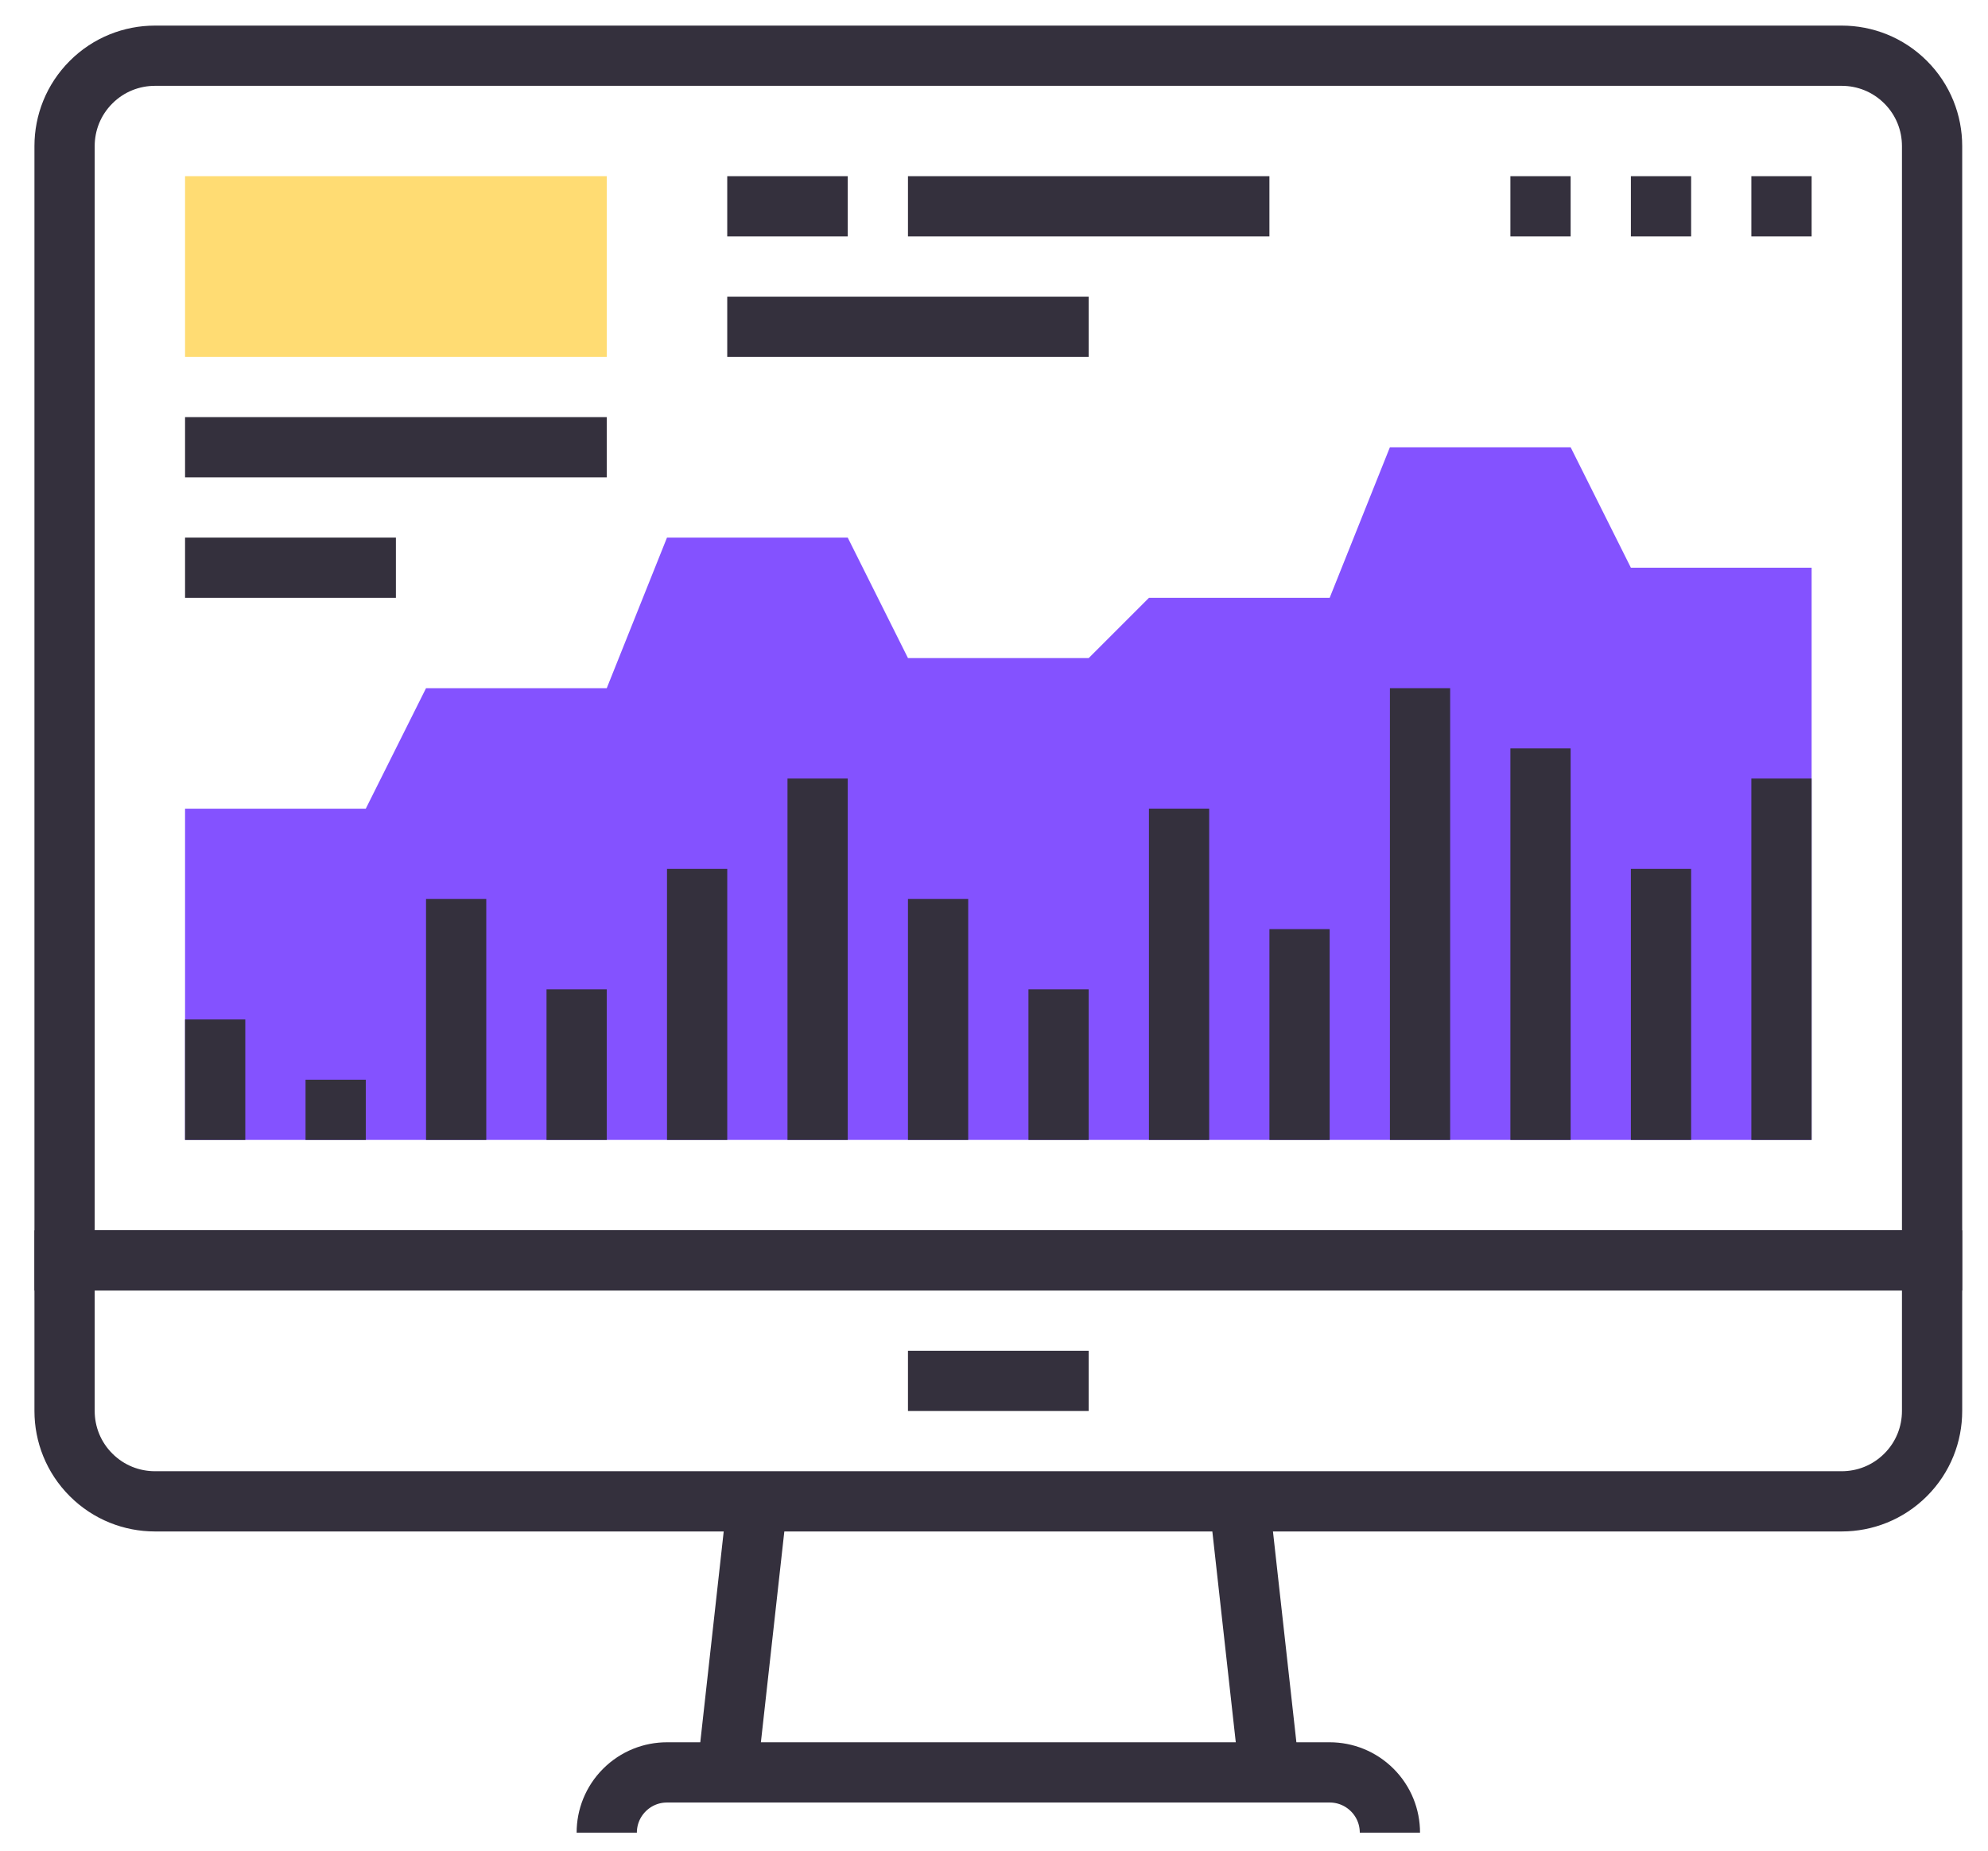 <?xml version="1.0" encoding="UTF-8"?>
<svg xmlns="http://www.w3.org/2000/svg" width="102" height="95" viewBox="0 0 102 95" fill="none">
  <g clip-path="url(#clip0_1138_3008)">
    <path fill-rule="evenodd" clip-rule="evenodd" d="M3.313 64.677H99.131V72.404C99.131 73.591 98.679 74.778 97.773 75.682C96.867 76.588 95.682 77.04 94.495 77.04H7.95C6.763 77.04 5.577 76.588 4.672 75.682C3.766 74.778 3.313 73.591 3.313 72.404V64.677Z" stroke="#34303D" stroke-width="3.091"></path>
    <path fill-rule="evenodd" clip-rule="evenodd" d="M97.773 4.217C96.867 3.311 95.682 2.859 94.495 2.859H7.95C6.763 2.859 5.577 3.311 4.672 4.217C3.766 5.121 3.313 6.308 3.313 7.495V64.677H99.131V7.495C99.131 6.308 98.679 5.121 97.773 4.217Z" stroke="#34303D" stroke-width="3.091"></path>
    <path d="M71.313 94.04C71.313 93.249 71.012 92.459 70.408 91.855C69.803 91.251 69.013 90.949 68.222 90.949H34.222C33.431 90.949 32.641 91.251 32.037 91.855C31.433 92.459 31.131 93.249 31.131 94.04" stroke="#34303D" stroke-width="3.091"></path>
    <path d="M65.132 90.95L63.586 77.04" stroke="#34303D" stroke-width="3.091"></path>
    <path d="M38.859 77.04L37.313 90.95" stroke="#34303D" stroke-width="3.091"></path>
    <path d="M46.586 70.859H55.859" stroke="#34303D" stroke-width="3.091"></path>
    <path fill-rule="evenodd" clip-rule="evenodd" d="M9.495 41.495V58.495H92.95V29.131H83.677L80.586 22.95H71.313L68.222 30.677H58.95L55.859 33.768H46.586L43.495 27.586H34.222L31.131 35.313H21.859L18.768 41.495H9.495Z" fill="#8452FF"></path>
    <path d="M11.04 58.495V52.313" stroke="#34303D" stroke-width="3.091"></path>
    <path d="M17.222 58.495V55.404" stroke="#34303D" stroke-width="3.091"></path>
    <path d="M23.404 58.495V46.131" stroke="#34303D" stroke-width="3.091"></path>
    <path d="M29.586 58.495V50.768" stroke="#34303D" stroke-width="3.091"></path>
    <path d="M35.768 58.495V44.586" stroke="#34303D" stroke-width="3.091"></path>
    <path d="M41.95 58.495V39.95" stroke="#34303D" stroke-width="3.091"></path>
    <path d="M48.131 58.495V46.131" stroke="#34303D" stroke-width="3.091"></path>
    <path d="M54.313 58.495V50.768" stroke="#34303D" stroke-width="3.091"></path>
    <path d="M60.495 58.495V41.495" stroke="#34303D" stroke-width="3.091"></path>
    <path d="M66.677 58.495V47.677" stroke="#34303D" stroke-width="3.091"></path>
    <path d="M72.859 58.495V35.313" stroke="#34303D" stroke-width="3.091"></path>
    <path d="M79.04 58.495V38.404" stroke="#34303D" stroke-width="3.091"></path>
    <path d="M85.222 58.495V44.586" stroke="#34303D" stroke-width="3.091"></path>
    <path d="M91.404 58.495V39.95" stroke="#34303D" stroke-width="3.091"></path>
    <path d="M92.95 10.586H89.859" stroke="#34303D" stroke-width="3.091"></path>
    <path d="M86.768 10.586H83.677" stroke="#34303D" stroke-width="3.091"></path>
    <path d="M80.586 10.586H77.495" stroke="#34303D" stroke-width="3.091"></path>
    <path d="M9.495 22.95H31.131" stroke="#34303D" stroke-width="3.091"></path>
    <path d="M9.495 29.131H20.313" stroke="#34303D" stroke-width="3.091"></path>
    <path d="M46.586 10.586H65.131" stroke="#34303D" stroke-width="3.091"></path>
    <path d="M37.313 16.768H55.859" stroke="#34303D" stroke-width="3.091"></path>
    <path d="M37.313 10.586H43.495" stroke="#34303D" stroke-width="3.091"></path>
    <path fill-rule="evenodd" clip-rule="evenodd" d="M9.495 18.313H31.131V9.04H9.495V18.313Z" fill="#FFDC73"></path>
  </g>
  <defs>
    <clipPath id="clip0_1138_3008">
      <rect width="100.455" height="94.273" fill="white" transform="translate(0.636 0.182)"></rect>
    </clipPath>
  </defs>
</svg>
